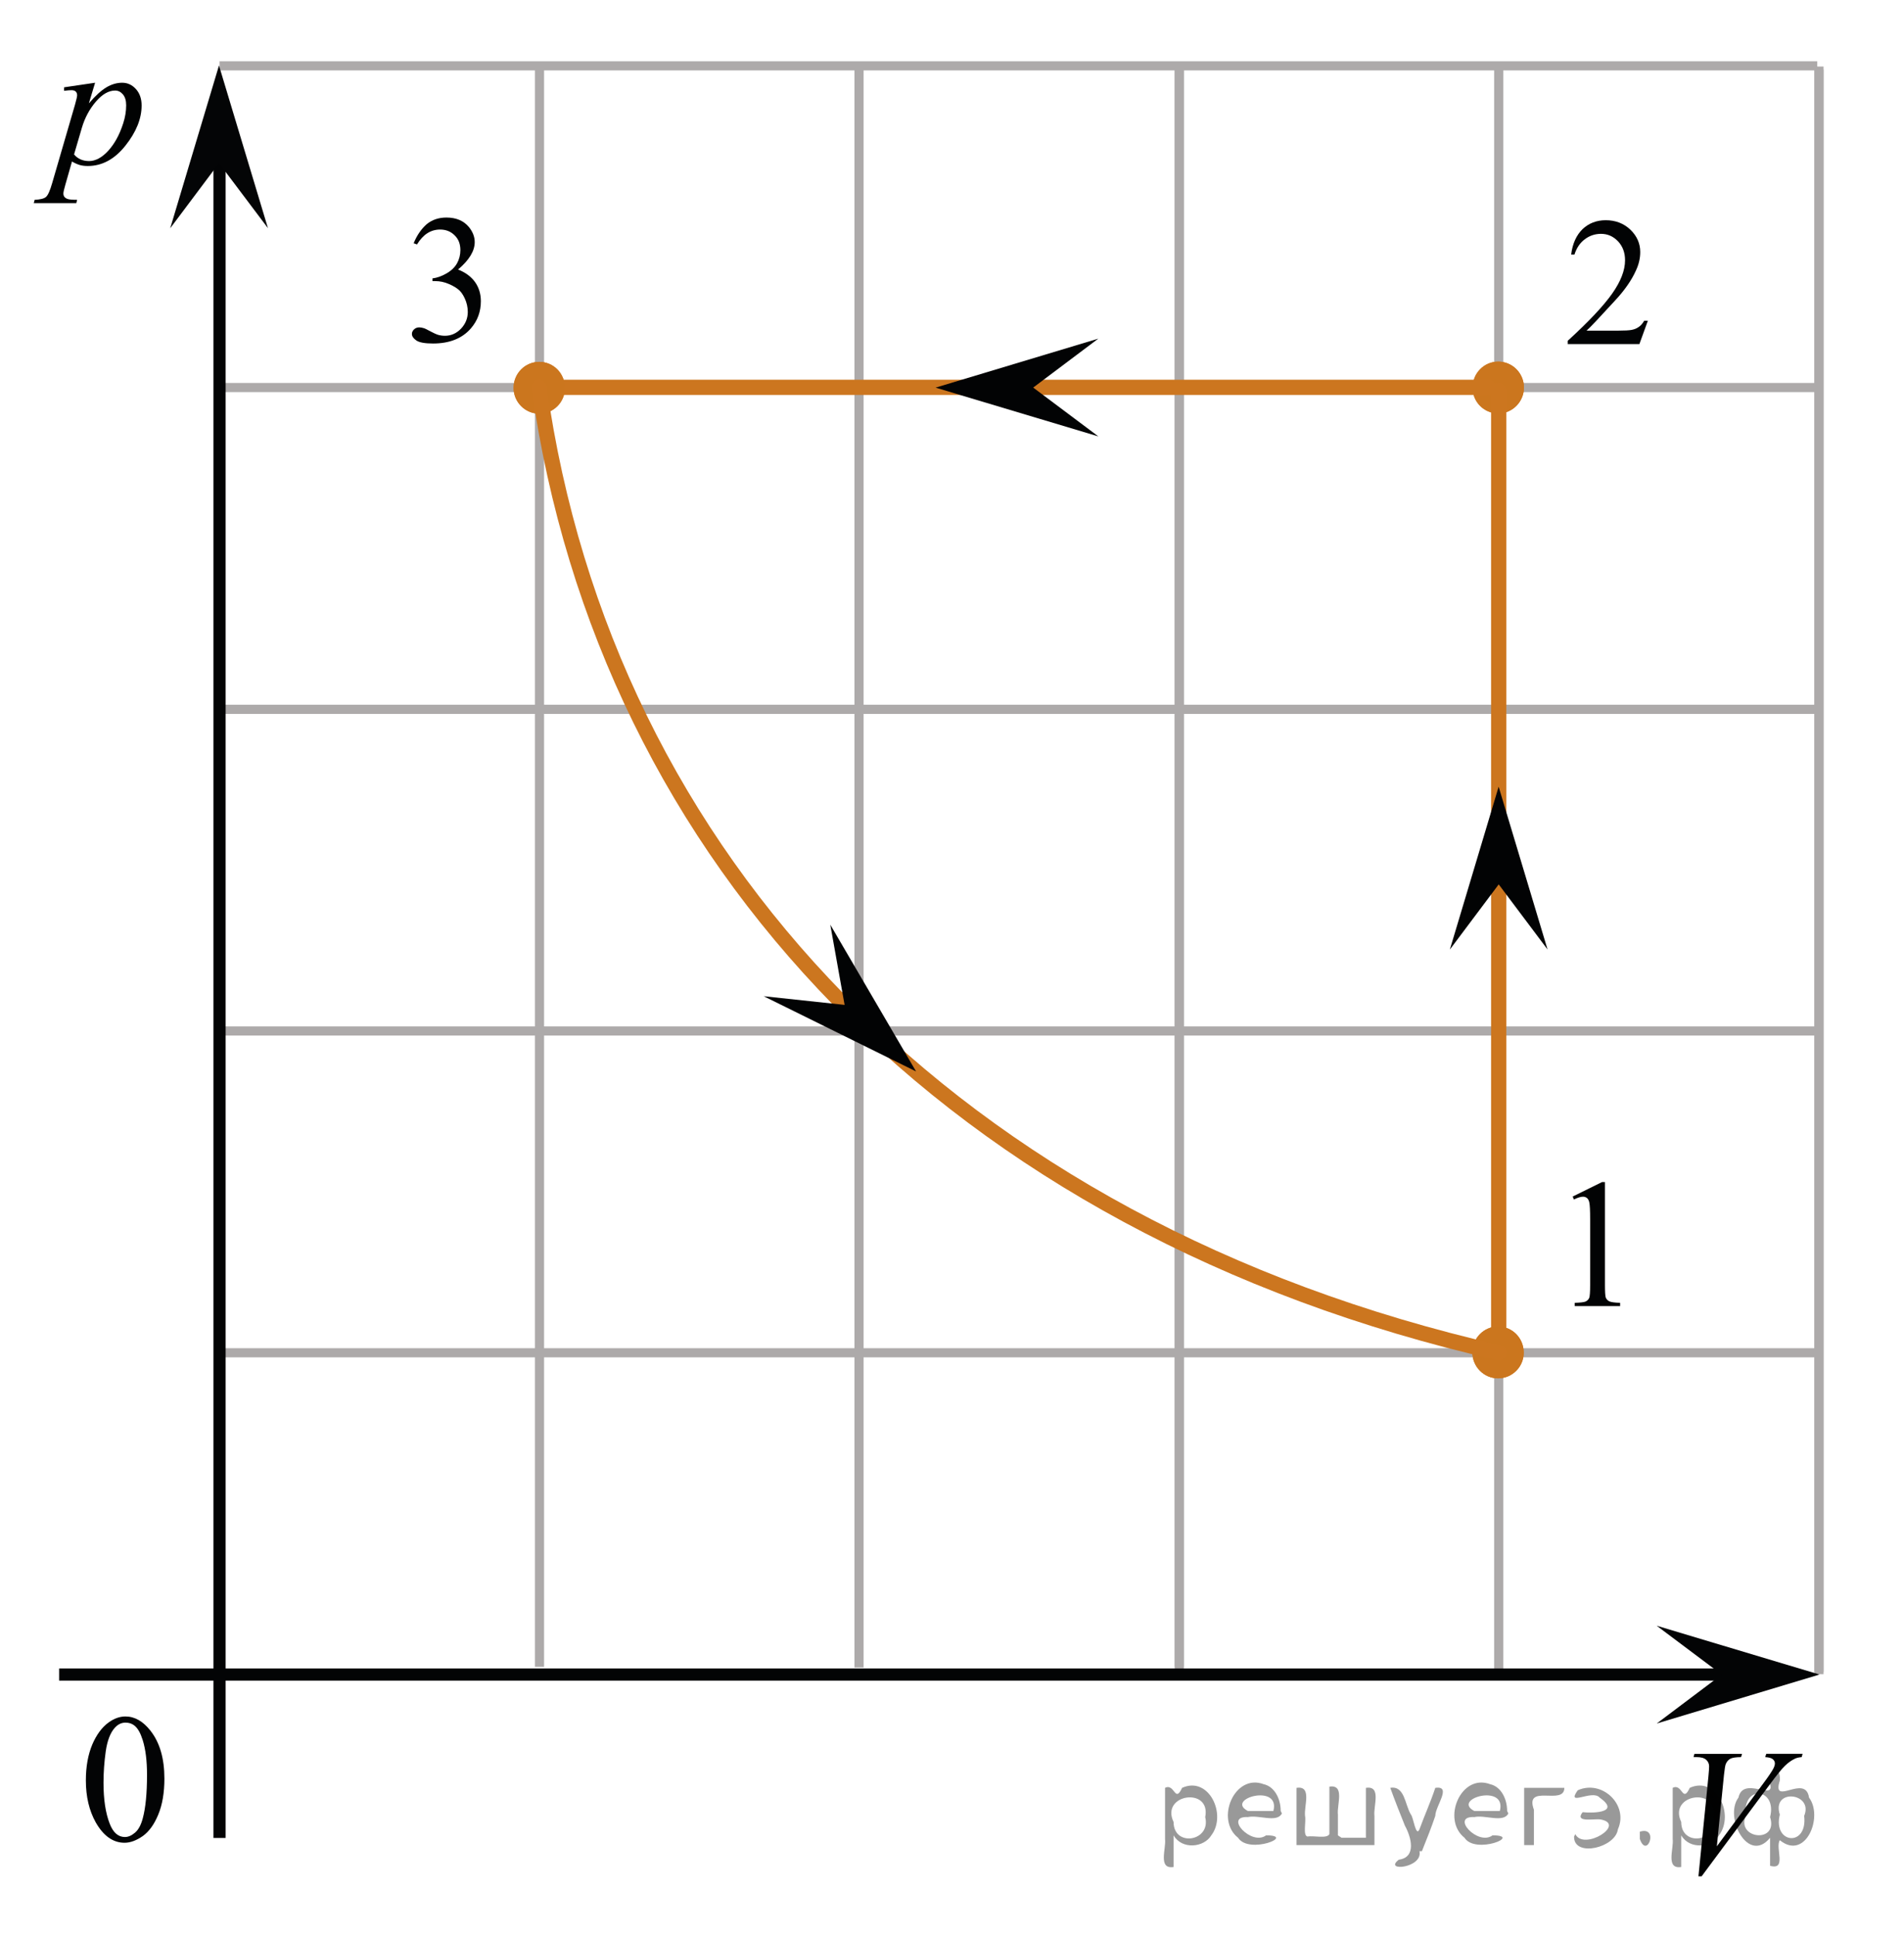 <?xml version="1.0" encoding="utf-8"?>
<!-- Generator: Adobe Illustrator 16.0.0, SVG Export Plug-In . SVG Version: 6.00 Build 0)  -->
<!DOCTYPE svg PUBLIC "-//W3C//DTD SVG 1.1//EN" "http://www.w3.org/Graphics/SVG/1.1/DTD/svg11.dtd">
<svg version="1.1" id="Слой_1" xmlns="http://www.w3.org/2000/svg" xmlns:xlink="http://www.w3.org/1999/xlink" x="0px" y="0px"
	 width="156.4px" height="158.95px" viewBox="0 0 156.4 158.95" enable-background="new 0 0 156.4 158.95" xml:space="preserve">
<line fill="none" stroke="#ADAAAA" stroke-width="0.75" stroke-miterlimit="10" x1="17.914" y1="58.242" x2="149.156" y2="58.242"/>
<line fill="none" stroke="#ADAAAA" stroke-width="0.75" stroke-miterlimit="10" x1="18.034" y1="31.82" x2="149.276" y2="31.82"/>
<line fill="none" stroke="#ADAAAA" stroke-width="0.75" stroke-miterlimit="10" x1="18.034" y1="58.242" x2="149.537" y2="58.242"/>
<line fill="none" stroke="#ADAAAA" stroke-width="0.75" stroke-miterlimit="10" x1="18.034" y1="5.407" x2="149.276" y2="5.407"/>
<line fill="none" stroke="#ADAAAA" stroke-width="0.75" stroke-miterlimit="10" x1="17.914" y1="84.655" x2="149.156" y2="84.655"/>
<line fill="none" stroke="#ADAAAA" stroke-width="0.75" stroke-miterlimit="10" x1="17.914" y1="111.076" x2="149.417" y2="111.076"/>
<line fill="none" stroke="#ADAAAA" stroke-width="0.75" stroke-miterlimit="10" x1="123.108" y1="137.1" x2="123.108" y2="5.457"/>
<line fill="none" stroke="#ADAAAA" stroke-width="0.75" stroke-miterlimit="10" x1="44.316" y1="136.864" x2="44.316" y2="5.258"/>
<line fill="none" stroke="#ADAAAA" stroke-width="0.75" stroke-miterlimit="10" x1="70.561" y1="136.918" x2="70.561" y2="5.313"/>
<line fill="none" stroke="#ADAAAA" stroke-width="0.75" stroke-miterlimit="10" x1="96.869" y1="136.864" x2="96.869" y2="5.312"/>
<line fill="none" stroke="#ADAAAA" stroke-width="0.75" stroke-miterlimit="10" x1="96.869" y1="137.058" x2="96.869" y2="5.507"/>
<line fill="none" stroke="#ADAAAA" stroke-width="0.75" stroke-miterlimit="10" x1="149.417" y1="137.278" x2="149.417" y2="5.714"/>
<line fill="none" stroke="#ADAAAA" stroke-width="0.75" stroke-miterlimit="10" x1="149.417" y1="137.469" x2="149.417" y2="5.464"/>
<rect x="6.563" y="137.488" fill="none" width="10.466" height="15.105"/>
<path fill="none" stroke="#CC761F" stroke-width="1.25" stroke-linecap="round" stroke-linejoin="round" stroke-miterlimit="10" d="
	M63.857,137.572"/>
<line fill="none" stroke="#030405" stroke-miterlimit="10" x1="4.857" y1="137.496" x2="143.02" y2="137.496"/>
<path fill="none" stroke="#ADAAAA" stroke-width="0.75" stroke-miterlimit="10" d="M18.034,137.572"/>
<path fill="none" stroke="#ADAAAA" stroke-width="0.75" stroke-miterlimit="10" d="M141.568,152.85"/>
<path fill="none" stroke="#ADAAAA" stroke-width="0.75" stroke-miterlimit="10" d="M19.521,152.85"/>
<path fill="none" stroke="#CC761F" stroke-width="1.25" stroke-linecap="round" stroke-linejoin="round" stroke-miterlimit="10" d="
	M70.201,122.239"/>
<polygon fill="#030405" points="141.431,137.498 136.084,133.489 149.457,137.496 136.09,141.516 "/>
<path fill="none" stroke="#030405" stroke-miterlimit="10" d="M21.279,122.06"/>
<path fill="none" stroke="#030405" stroke-miterlimit="10" d="M15.484,126.33"/>
<line fill="none" stroke="#030405" stroke-miterlimit="10" x1="18.034" y1="150.915" x2="18.034" y2="11.069"/>
<polygon fill="#040506" points="17.991,13.396 13.982,18.742 17.988,5.377 22.011,18.737 "/>
<g>
	<path fill="#CB761E" d="M123.072,33.949c1.166,0,2.109-0.962,2.109-2.127c0-1.175-0.943-2.13-2.109-2.13
		c-1.17,0-2.104,0.955-2.104,2.13C120.948,32.99,121.904,33.949,123.072,33.949L123.072,33.949z"/>
	<path fill="#CB761E" d="M123.072,33.949c1.166,0,2.109-0.962,2.109-2.127c0-1.175-0.943-2.13-2.109-2.13
		c-1.17,0-2.104,0.955-2.104,2.13C120.948,32.99,121.904,33.949,123.072,33.949L123.072,33.949z"/>
</g>
<line fill="none" stroke="#CC761F" stroke-width="1.25" stroke-linecap="round" stroke-linejoin="round" stroke-miterlimit="10" x1="122.258" y1="31.805" x2="44.285" y2="31.805"/>
<line fill="none" stroke="#CC761F" stroke-width="1.25" stroke-linecap="round" stroke-linejoin="round" stroke-miterlimit="10" x1="123.108" y1="32.082" x2="123.108" y2="111.433"/>
<g>
	<path fill="#CB761E" d="M123.057,113.177c1.166,0,2.123-0.959,2.104-2.127c0-1.176-0.936-2.13-2.104-2.13
		c-1.166,0-2.109,0.954-2.109,2.13C120.94,112.215,121.891,113.177,123.057,113.177L123.057,113.177z"/>
	<path fill="#CB761E" d="M123.057,113.177c1.166,0,2.123-0.959,2.104-2.127c0-1.176-0.936-2.13-2.104-2.13
		c-1.166,0-2.109,0.954-2.109,2.13C120.94,112.215,121.891,113.177,123.057,113.177L123.057,113.177z"/>
</g>
<g>
	<g>
		<g>
			<g>
				<g>
					<g>
						<g>
							<g>
								<g>
									<g>
										<g>
											<g>
												<g>
													<g>
														<g>
															<g>
																<g>
																	<g>
																		<g>
																			<g>
																				<g>
																					<defs>
																						<rect id="SVGID_1_" x="125.921" y="14.554" width="12.33" height="16.438"/>
																					</defs>
																					<clipPath id="SVGID_2_">
																						<use xlink:href="#SVGID_1_"  overflow="visible"/>
																					</clipPath>
																					<g clip-path="url(#SVGID_2_)">
																						<path fill="#020304" d="M135.361,26.334l-0.697,1.92h-5.887v-0.271c1.729-1.576,2.938-2.867,3.645-3.867
																							c0.707-1.001,1.064-1.916,1.064-2.745c0-0.633-0.193-1.146-0.582-1.563c-0.396-0.407-0.854-0.607-1.396-0.607
																							c-0.479,0-0.93,0.146-1.313,0.436c-0.396,0.287-0.688,0.708-0.865,1.266h-0.27
																							c0.108-0.904,0.438-1.604,0.938-2.092c0.508-0.48,1.146-0.729,1.902-0.729c0.809,0,1.479,0.263,2.02,0.772
																							c0.541,0.521,0.814,1.135,0.814,1.841c0,0.511-0.117,1.017-0.355,1.521c-0.354,0.795-0.938,1.638-1.768,2.521
																							c-1.224,1.334-1.982,2.146-2.287,2.413h2.604c0.521,0,0.896-0.021,1.104-0.063
																							c0.217-0.039,0.406-0.119,0.578-0.239c0.172-0.116,0.32-0.291,0.449-0.511h0.302V26.334L135.361,26.334z"/>
																					</g>
																				</g>
																			</g>
																		</g>
																	</g>
																</g>
															</g>
														</g>
													</g>
												</g>
											</g>
										</g>
									</g>
								</g>
							</g>
						</g>
					</g>
				</g>
			</g>
		</g>
	</g>
</g>
<polygon fill="#020304" points="84.87,31.824 90.221,35.833 76.85,31.828 90.216,27.807 "/>
<polygon fill="#020304" points="123.108,72.617 119.095,77.968 123.103,64.598 127.12,77.962 "/>
<path fill="none" d="M156.4,0"/>
<path fill="none" d="M0,158.95"/>
<path fill="none" stroke="#030405" stroke-miterlimit="10" d="M-30.433,187.417"/>
<path fill="none" stroke="#030405" stroke-miterlimit="10" d="M-37.25,192.44"/>
<rect x="4.254" y="137.567" fill="none" width="12.313" height="17.771"/>
<path fill="none" stroke="#ADAAAA" stroke-width="0.75" stroke-miterlimit="10" d="M17.75,137.667"/>
<path fill="none" stroke="#ADAAAA" stroke-width="0.75" stroke-miterlimit="10" d="M19.5,155.64"/>
<path fill="none" stroke="#030405" stroke-miterlimit="10" d="M21.567,119.417"/>
<path fill="none" stroke="#030405" stroke-miterlimit="10" d="M14.75,124.44"/>
<g>
	<g>
		<g>
			<g>
				<g>
					<g>
						<g>
							<g>
								<g>
									<g>
										<g>
											<g>
												<g>
													<g>
														<g>
															<g>
																<g>
																	<g>
																		<defs>
																			<rect id="SVGID_3_" x="4.246" y="137.433" width="12.327" height="17.813"/>
																		</defs>
																		<clipPath id="SVGID_4_">
																			<use xlink:href="#SVGID_3_"  overflow="visible"/>
																		</clipPath>
																		<g clip-path="url(#SVGID_4_)">
																			<path fill="#030405" d="M7.053,146.194c0-1.141,0.179-2.113,0.521-2.938c0.346-0.813,0.803-1.438,1.366-1.838
																				c0.438-0.313,0.896-0.479,1.358-0.479c0.771,0,1.453,0.393,2.063,1.17c0.762,0.971,1.143,2.271,1.143,3.934
																				c0,1.155-0.168,2.146-0.502,2.948c-0.332,0.813-0.758,1.396-1.271,1.767c-0.521,0.361-1.021,0.551-1.498,0.551
																				c-0.948,0-1.741-0.563-2.377-1.688C7.328,148.67,7.053,147.528,7.053,146.194z M8.502,146.379
																				c0,1.373,0.17,2.494,0.508,3.361c0.279,0.729,0.697,1.098,1.25,1.098c0.271,0,0.541-0.113,0.824-0.354
																				c0.285-0.234,0.502-0.639,0.646-1.191c0.229-0.847,0.346-2.029,0.346-3.563c0-1.145-0.115-2.09-0.354-2.854
																				c-0.178-0.563-0.396-0.968-0.688-1.195c-0.197-0.158-0.439-0.236-0.729-0.236c-0.334,0-0.631,0.146-0.891,0.442
																				c-0.355,0.399-0.604,1.052-0.729,1.921C8.565,144.668,8.502,145.528,8.502,146.379z"/>
																		</g>
																	</g>
																</g>
															</g>
														</g>
													</g>
												</g>
											</g>
										</g>
									</g>
								</g>
							</g>
						</g>
					</g>
				</g>
			</g>
		</g>
	</g>
</g>
<g>
	<g>
		<defs>
			<rect id="SVGID_5_" y="3.83" width="15.168" height="16.439"/>
		</defs>
		<clipPath id="SVGID_6_">
			<use xlink:href="#SVGID_5_"  overflow="visible"/>
		</clipPath>
		<g clip-path="url(#SVGID_6_)">
		</g>
	</g>
	<g>
		<defs>
			<polygon id="SVGID_7_" points="0.04,20.311 15.237,20.311 15.237,3.871 0.04,3.871 0.04,20.311 			"/>
		</defs>
		<clipPath id="SVGID_8_">
			<use xlink:href="#SVGID_7_"  overflow="visible"/>
		</clipPath>
		<g clip-path="url(#SVGID_8_)">
			<path fill="#010202" d="M7.812,6.794L7.3,8.487C7.839,7.859,8.32,7.42,8.743,7.169c0.423-0.25,0.854-0.375,1.295-0.375
				c0.439,0,0.815,0.173,1.127,0.519c0.313,0.346,0.468,0.796,0.468,1.35c0,1.08-0.442,2.177-1.328,3.293
				c-0.886,1.116-1.917,1.674-3.094,1.674c-0.248,0-0.467-0.027-0.657-0.081c-0.19-0.054-0.404-0.149-0.642-0.287L5.37,15.161
				c-0.108,0.373-0.163,0.616-0.163,0.729c0,0.108,0.028,0.2,0.085,0.276c0.058,0.076,0.15,0.135,0.278,0.177
				c0.129,0.042,0.384,0.063,0.765,0.063l-0.066,0.272H2.773l0.074-0.272c0.46-0.02,0.771-0.098,0.931-0.235
				c0.161-0.138,0.33-0.518,0.509-1.141l1.877-6.446c0.114-0.407,0.171-0.66,0.171-0.758c0-0.132-0.038-0.235-0.115-0.309
				C6.144,7.442,6.025,7.405,5.867,7.405c-0.144,0-0.344,0.018-0.601,0.052V7.169L7.812,6.794z M6.083,12.681
				c0.307,0.363,0.72,0.544,1.239,0.544c0.257,0,0.519-0.071,0.786-0.213s0.528-0.354,0.783-0.633
				c0.254-0.28,0.483-0.602,0.686-0.968c0.203-0.365,0.385-0.796,0.546-1.292c0.16-0.495,0.241-0.986,0.241-1.472
				c0-0.392-0.091-0.693-0.271-0.901C9.913,7.539,9.701,7.435,9.459,7.435c-0.534,0-1.063,0.304-1.584,0.912
				c-0.522,0.608-0.904,1.32-1.146,2.134L6.083,12.681z"/>
		</g>
	</g>
</g>
<g>
	<g>
		<defs>
			<rect id="SVGID_9_" x="136.084" y="140.387" width="14.946" height="17.577"/>
		</defs>
		<clipPath id="SVGID_10_">
			<use xlink:href="#SVGID_9_"  overflow="visible"/>
		</clipPath>
		<g clip-path="url(#SVGID_10_)">
		</g>
	</g>
	<g>
		<defs>
			<polygon id="SVGID_11_" points="136.123,157.91 151.099,157.91 151.099,140.36 136.123,140.36 136.123,157.91 			"/>
		</defs>
		<clipPath id="SVGID_12_">
			<use xlink:href="#SVGID_11_"  overflow="visible"/>
		</clipPath>
		<g clip-path="url(#SVGID_12_)">
			<path fill="#010202" d="M139.515,154.064l0.818-8.186c0.039-0.416,0.059-0.696,0.059-0.841c0-0.217-0.082-0.399-0.245-0.544
				s-0.42-0.217-0.771-0.217h-0.263l0.073-0.269h3.911l-0.08,0.269c-0.424,0.005-0.716,0.048-0.874,0.13
				c-0.158,0.083-0.284,0.223-0.376,0.42c-0.049,0.106-0.101,0.409-0.154,0.907l-0.585,5.866l3.868-5.235
				c0.42-0.566,0.683-0.959,0.79-1.182c0.073-0.15,0.109-0.28,0.109-0.392c0-0.13-0.056-0.244-0.168-0.341s-0.321-0.154-0.629-0.174
				l0.088-0.269h2.983l-0.073,0.269c-0.239,0.02-0.429,0.065-0.57,0.138c-0.269,0.126-0.535,0.317-0.801,0.573
				c-0.266,0.256-0.687,0.773-1.262,1.552l-5.586,7.526H139.515z"/>
		</g>
	</g>
</g>
<g>
	<path fill="#CB761E" d="M44.297,33.969c1.166,0,2.123-0.959,2.104-2.127c0-1.176-0.936-2.13-2.104-2.13
		c-1.166,0-2.109,0.954-2.109,2.13C42.181,33.007,43.131,33.969,44.297,33.969L44.297,33.969z"/>
	<path fill="#CB761E" d="M44.297,33.969c1.166,0,2.123-0.959,2.104-2.127c0-1.176-0.936-2.13-2.104-2.13
		c-1.166,0-2.109,0.954-2.109,2.13C42.181,33.007,43.131,33.969,44.297,33.969L44.297,33.969z"/>
</g>
<g>
	<g>
		<g>
			<g>
				<g>
					<g>
						<g>
							<g>
								<g>
									<g>
										<g>
											<g>
												<g>
													<g>
														<g>
															<g>
																<defs>
																	<rect id="SVGID_13_" x="31.144" y="14.35" width="12.322" height="17.813"/>
																</defs>
																<clipPath id="SVGID_14_">
																	<use xlink:href="#SVGID_13_"  overflow="visible"/>
																</clipPath>
																<g clip-path="url(#SVGID_14_)">
																	<path fill="#020304" d="M33.979,19.971c0.274-0.672,0.646-1.188,1.069-1.561c0.439-0.361,0.98-0.548,1.621-0.548
																		c0.809,0,1.414,0.264,1.845,0.774c0.319,0.393,0.481,0.808,0.481,1.243c0,0.729-0.457,1.479-1.369,2.252
																		c0.613,0.24,1.076,0.584,1.396,1.03c0.313,0.442,0.477,0.971,0.477,1.57c0,0.857-0.271,1.605-0.824,2.24
																		c-0.717,0.822-1.754,1.234-3.104,1.234c-0.672,0-1.129-0.083-1.373-0.25c-0.24-0.166-0.363-0.346-0.363-0.537
																		c0-0.143,0.063-0.268,0.178-0.375c0.111-0.104,0.258-0.162,0.416-0.162c0.123,0,0.248,0.021,0.375,0.063
																		c0.084,0.021,0.271,0.107,0.563,0.271c0.295,0.154,0.498,0.246,0.604,0.275c0.188,0.054,0.375,0.081,0.582,0.081
																		c0.5,0,0.938-0.194,1.313-0.581c0.371-0.394,0.559-0.853,0.559-1.377c0-0.393-0.088-0.771-0.26-1.135
																		c-0.129-0.271-0.271-0.479-0.42-0.625c-0.211-0.194-0.5-0.375-0.869-0.531c-0.365-0.16-0.74-0.24-1.125-0.24
																		h-0.229v-0.221c0.396-0.051,0.771-0.188,1.171-0.419c0.393-0.229,0.676-0.51,0.854-0.831
																		c0.176-0.324,0.27-0.686,0.27-1.067c0-0.505-0.149-0.911-0.479-1.226c-0.313-0.313-0.709-0.469-1.186-0.469
																		c-0.771,0-1.396,0.401-1.9,1.223L33.979,19.971z"/>
																</g>
															</g>
														</g>
													</g>
												</g>
											</g>
										</g>
									</g>
								</g>
							</g>
						</g>
					</g>
				</g>
			</g>
		</g>
	</g>
</g>
<g>
	<g>
		<g>
			<g>
				<g>
					<g>
						<g>
							<g>
								<g>
									<g>
										<g>
											<g>
												<g>
													<g>
														<g>
															<g>
																<g>
																	<g>
																		<g>
																			<g>
																				<defs>
																					<rect id="SVGID_15_" x="126.587" y="93.558" width="9.521" height="16.438"/>
																				</defs>
																				<clipPath id="SVGID_16_">
																					<use xlink:href="#SVGID_15_"  overflow="visible"/>
																				</clipPath>
																				<g clip-path="url(#SVGID_16_)">
																					<path fill="#020304" d="M129.186,98.247l2.41-1.188h0.24v8.433c0,0.562,0.021,0.904,0.063,1.045
																						c0.062,0.14,0.146,0.243,0.287,0.313c0.146,0.071,0.443,0.112,0.896,0.125v0.271h-3.73v-0.271
																						c0.479-0.013,0.771-0.052,0.904-0.11c0.137-0.071,0.229-0.168,0.283-0.287c0.055-0.12,0.08-0.479,0.08-1.078
																						v-5.387c0-0.729-0.023-1.19-0.072-1.396c-0.033-0.153-0.1-0.271-0.188-0.347
																						c-0.098-0.072-0.194-0.109-0.321-0.109c-0.188,0-0.438,0.076-0.752,0.229L129.186,98.247z"/>
																				</g>
																			</g>
																		</g>
																	</g>
																</g>
															</g>
														</g>
													</g>
												</g>
											</g>
										</g>
									</g>
								</g>
							</g>
						</g>
					</g>
				</g>
			</g>
		</g>
	</g>
</g>
<path fill="none" stroke="#CC761F" stroke-width="1.25" stroke-linecap="round" stroke-linejoin="round" stroke-miterlimit="10" d="
	M44.285,31.805c5.436,38.637,33.915,69.012,78.831,79.262"/>
<polygon fill="#020304" points="69.378,82.511 68.202,75.926 75.247,87.976 62.732,81.8 "/>
<g>
</g>
<g>
</g>
<g>
</g>
<g>
</g>
<g>
</g>
<g>
</g>
<g style="stroke:none;fill:#000;fill-opacity:0.4" > <path d="m 96.4,150.8 c 0,0.8 0,1.6 0,2.5 -1.3,0.2 -0.6,-1.5 -0.7,-2.3 0,-1.4 0,-2.8 0,-4.2 0.8,-0.4 0.8,1.3 1.4,0.0 2.2,-1.0 3.7,2.2 2.4,3.9 -0.6,1.0 -2.4,1.2 -3.1,0.0 z m 2.6,-1.6 c 0.5,-2.5 -3.7,-1.9 -2.6,0.4 0.0,2.1 3.1,1.6 2.6,-0.4 z" /> <path d="m 105.3,148.9 c -0.4,0.8 -1.9,0.1 -2.8,0.3 -2.0,-0.1 0.3,2.4 1.5,1.5 2.5,0.0 -1.4,1.6 -2.3,0.2 -1.9,-1.5 -0.3,-5.3 2.1,-4.4 0.9,0.2 1.4,1.2 1.4,2.2 z m -0.7,-0.2 c 0.6,-2.3 -4.0,-1.0 -2.1,0.0 0.7,0 1.4,-0.0 2.1,-0.0 z" /> <path d="m 110.2,150.9 c 0.6,0 1.3,0 2.0,0 0,-1.3 0,-2.7 0,-4.1 1.3,-0.2 0.6,1.5 0.7,2.3 0,0.8 0,1.6 0,2.4 -2.1,0 -4.2,0 -6.4,0 0,-1.5 0,-3.1 0,-4.7 1.3,-0.2 0.6,1.5 0.7,2.3 0.1,0.5 -0.2,1.6 0.2,1.7 0.5,-0.1 1.6,0.2 1.8,-0.2 0,-1.3 0,-2.6 0,-3.9 1.3,-0.2 0.6,1.5 0.7,2.3 0,0.5 0,1.1 0,1.7 z" /> <path d="m 116.6,152.0 c 0.3,1.4 -3.0,1.7 -1.7,0.7 1.5,-0.2 1.0,-1.9 0.5,-2.8 -0.4,-1.0 -0.8,-2.0 -1.2,-3.1 1.2,-0.2 1.2,1.4 1.7,2.2 0.2,0.2 0.4,1.9 0.7,1.2 0.4,-1.1 0.9,-2.2 1.3,-3.4 1.4,-0.2 0.0,1.5 -0.0,2.3 -0.3,0.9 -0.7,1.9 -1.1,2.9 z" /> <path d="m 123.9,148.9 c -0.4,0.8 -1.9,0.1 -2.8,0.3 -2.0,-0.1 0.3,2.4 1.5,1.5 2.5,0.0 -1.4,1.6 -2.3,0.2 -1.9,-1.5 -0.3,-5.3 2.1,-4.4 0.9,0.2 1.4,1.2 1.4,2.2 z m -0.7,-0.2 c 0.6,-2.3 -4.0,-1.0 -2.1,0.0 0.7,0 1.4,-0.0 2.1,-0.0 z" /> <path d="m 125.2,151.5 c 0,-1.5 0,-3.1 0,-4.7 1.1,0 2.2,0 3.3,0 0.0,1.5 -3.3,-0.4 -2.5,1.8 0,0.9 0,1.9 0,2.9 -0.2,0 -0.5,0 -0.7,0 z" /> <path d="m 129.4,150.6 c 0.7,1.4 4.2,-0.8 2.1,-1.2 -0.5,-0.1 -2.2,0.3 -1.5,-0.6 1.0,0.1 3.1,0.0 1.4,-1.2 -0.6,-0.7 -2.8,0.8 -1.8,-0.6 2.0,-0.9 4.2,1.2 3.3,3.2 -0.2,1.5 -3.5,2.3 -3.6,0.7 l 0,-0.1 0,-0.0 0,0 z" /> <path d="m 134.7,150.4 c 1.6,-0.5 0.6,2.3 -0.0,0.6 -0.0,-0.2 0.0,-0.4 0.0,-0.6 z" /> <path d="m 138.1,150.8 c 0,0.8 0,1.6 0,2.5 -1.3,0.2 -0.6,-1.5 -0.7,-2.3 0,-1.4 0,-2.8 0,-4.2 0.8,-0.4 0.8,1.3 1.4,0.0 2.2,-1.0 3.7,2.2 2.4,3.9 -0.6,1.0 -2.4,1.2 -3.1,0.0 z m 2.6,-1.6 c 0.5,-2.5 -3.7,-1.9 -2.6,0.4 0.0,2.1 3.1,1.6 2.6,-0.4 z" /> <path d="m 143.4,149.1 c -0.8,1.9 2.7,2.3 2.0,0.1 0.6,-2.4 -2.3,-2.7 -2.0,-0.1 z m 2.0,4.2 c 0,-0.8 0,-1.6 0,-2.4 -1.8,2.2 -3.8,-1.7 -2.6,-3.3 0.4,-1.8 3.0,0.3 2.6,-1.1 -0.4,-1.1 0.9,-1.8 0.8,-0.3 -0.7,2.2 2.1,-0.6 2.4,1.4 1.2,1.6 -0.3,5.2 -2.4,3.5 -0.4,0.6 0.6,2.5 -0.8,2.1 z m 2.8,-4.2 c 0.8,-1.9 -2.7,-2.3 -2.0,-0.1 -0.6,2.4 2.3,2.7 2.0,0.1 z" /> </g></svg>

<!--File created and owned by https://sdamgia.ru. Copying is prohibited. All rights reserved.-->
